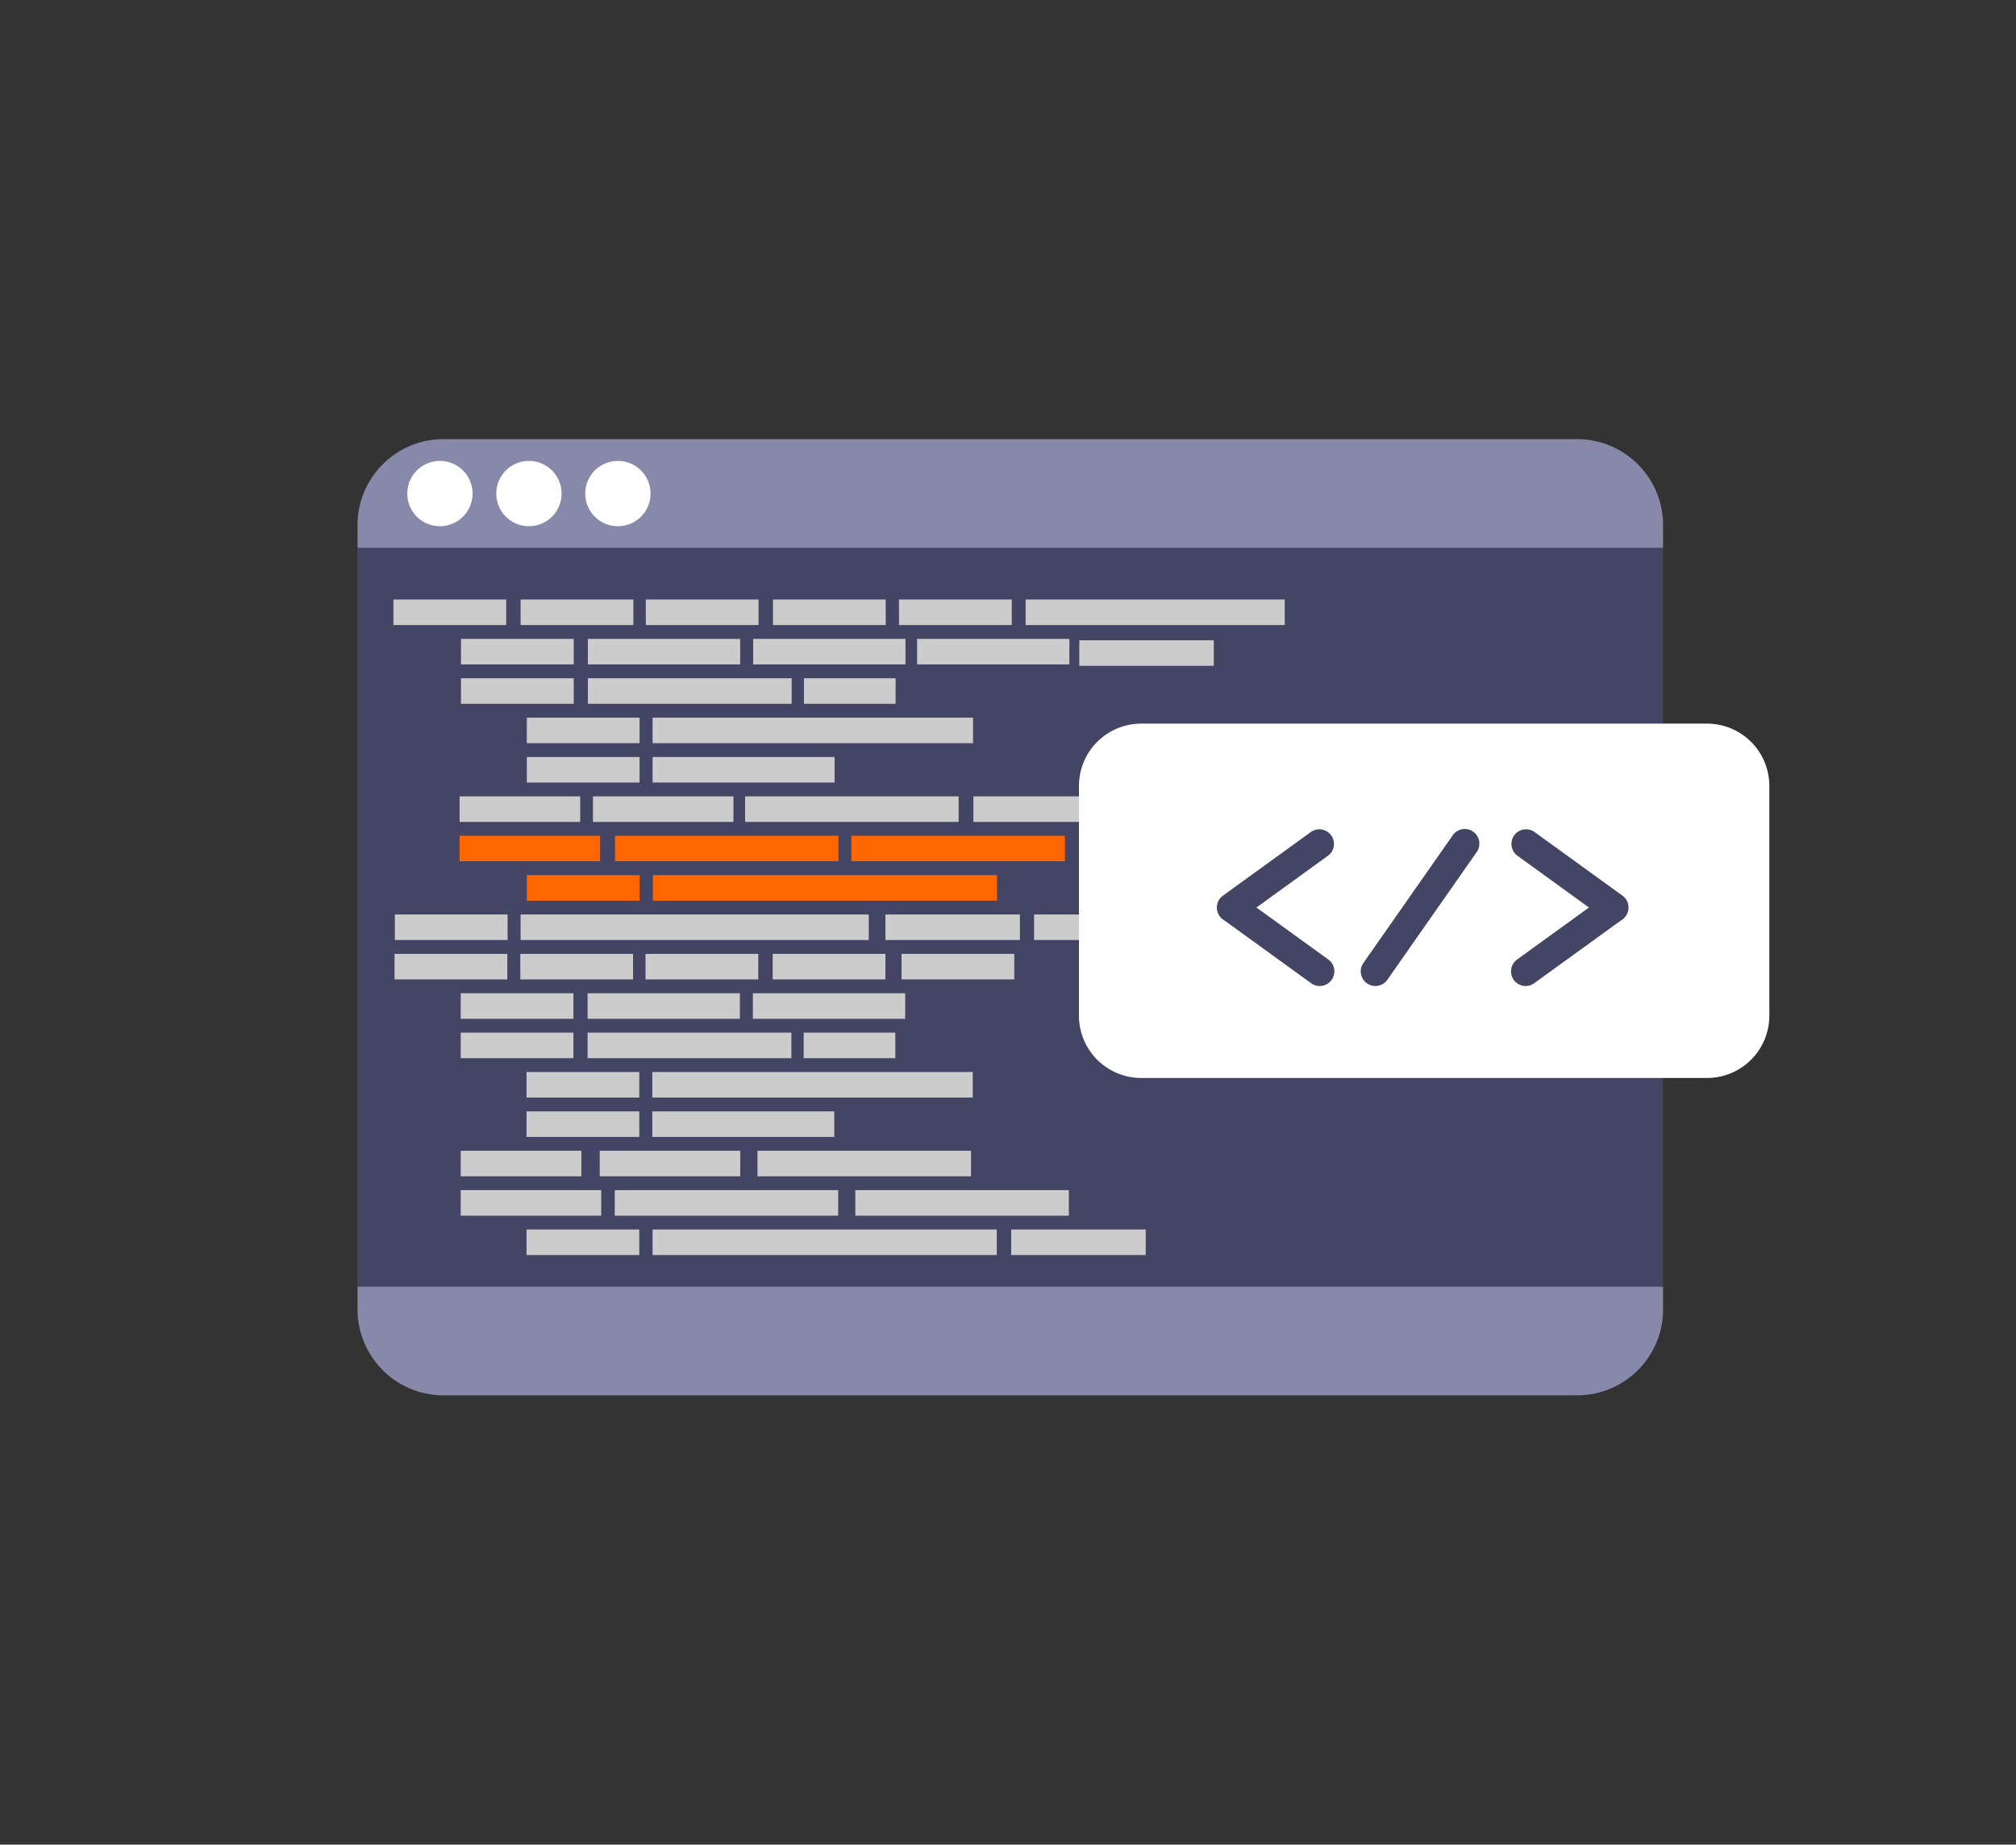 <svg xmlns="http://www.w3.org/2000/svg" xmlns:xlink="http://www.w3.org/1999/xlink" width="200" height="183" viewBox="0 0 200 183">
  <rect x="0" y="0" width="200" height="183" fill="#333333" stroke="none"/>
  <defs>
    <clipPath id="clip-path">
      <rect id="長方形_463" data-name="長方形 463" width="140.059" height="94.867" fill="none"/>
    </clipPath>
  </defs>
  <g id="グループ_858" data-name="グループ 858" transform="translate(-899 -5871)">
    <rect id="長方形_677" data-name="長方形 677" width="200" height="183" transform="translate(899 5871)" fill="none"/>
    <g id="グループ_803" data-name="グループ 803" transform="translate(-19631.529 -45.776)">
      <g id="グループ_458" data-name="グループ 458" transform="translate(20566 5960.343)">
        <g id="グループ_457" data-name="グループ 457" clip-path="url(#clip-path)">
          <path id="パス_3452" data-name="パス 3452" d="M0,602.221A8.54,8.54,0,0,0,8.274,611H121.242a8.54,8.54,0,0,0,8.274-8.783V600.2H0Z" transform="translate(0 -516.138)" fill="#88a"/>
          <path id="パス_3453" data-name="パス 3453" d="M121.242,0H8.274A8.54,8.54,0,0,0,0,8.783V10.8H129.516V8.783A8.54,8.54,0,0,0,121.242,0" fill="#88a"/>
          <path id="パス_3458" data-name="パス 3458" d="M0,0H129.516V73.261H0Z" transform="translate(0 10.803)" fill="#444464"/>
          <path id="パス_3454" data-name="パス 3454" d="M41.706,18.667a3.238,3.238,0,1,1-3.238-3.241,3.239,3.239,0,0,1,3.238,3.241" transform="translate(-30.296 -13.265)" fill="#fff"/>
          <path id="パス_3455" data-name="パス 3455" d="M104.756,18.667a3.238,3.238,0,1,1-3.238-3.241,3.239,3.239,0,0,1,3.238,3.241" transform="translate(-84.515 -13.265)" fill="#fff"/>
          <path id="パス_3456" data-name="パス 3456" d="M167.8,18.667a3.238,3.238,0,1,1-3.238-3.241,3.239,3.239,0,0,1,3.238,3.241" transform="translate(-138.733 -13.265)" fill="#fff"/>
          <rect id="長方形_407" data-name="長方形 407" width="11.185" height="2.534" transform="translate(3.561 15.909)" fill="#ccc"/>
          <rect id="長方形_408" data-name="長方形 408" width="11.185" height="2.534" transform="translate(16.177 15.909)" fill="#ccc"/>
          <rect id="長方形_409" data-name="長方形 409" width="11.185" height="2.534" transform="translate(28.597 15.909)" fill="#ccc"/>
          <rect id="長方形_410" data-name="長方形 410" width="9.092" height="2.534" transform="translate(44.286 23.722)" fill="#ccc"/>
          <rect id="長方形_411" data-name="長方形 411" width="11.185" height="2.534" transform="translate(41.213 15.909)" fill="#ccc"/>
          <rect id="長方形_412" data-name="長方形 412" width="11.185" height="2.534" transform="translate(53.717 15.909)" fill="#ccc"/>
          <rect id="長方形_413" data-name="長方形 413" width="25.707" height="2.534" transform="translate(66.276 15.909)" fill="#ccc"/>
          <rect id="長方形_414" data-name="長方形 414" width="11.185" height="2.534" transform="translate(10.261 19.816)" fill="#ccc"/>
          <rect id="長方形_415" data-name="長方形 415" width="15.11" height="2.534" transform="translate(22.849 19.816)" fill="#ccc"/>
          <rect id="長方形_416" data-name="長方形 416" width="15.11" height="2.534" transform="translate(39.249 19.816)" fill="#ccc"/>
          <rect id="長方形_417" data-name="長方形 417" width="15.11" height="2.534" transform="translate(55.509 19.816)" fill="#ccc"/>
          <rect id="長方形_418" data-name="長方形 418" width="13.344" height="2.534" transform="translate(71.601 19.956)" fill="#ccc"/>
          <rect id="長方形_419" data-name="長方形 419" width="13.344" height="2.534" transform="translate(82.029 47.158)" fill="#ccc"/>
          <rect id="長方形_420" data-name="長方形 420" width="11.185" height="2.534" transform="translate(10.261 23.722)" fill="#ccc"/>
          <rect id="長方形_421" data-name="長方形 421" width="20.218" height="2.534" transform="translate(22.849 23.722)" fill="#ccc"/>
          <rect id="長方形_422" data-name="長方形 422" width="11.185" height="2.534" transform="translate(16.794 27.628)" fill="#ccc"/>
          <rect id="長方形_423" data-name="長方形 423" width="31.79" height="2.534" transform="translate(29.27 27.628)" fill="#ccc"/>
          <rect id="長方形_424" data-name="長方形 424" width="18.054" height="2.534" transform="translate(29.27 31.534)" fill="#ccc"/>
          <rect id="長方形_425" data-name="長方形 425" width="11.185" height="2.534" transform="translate(16.794 31.534)" fill="#ccc"/>
          <rect id="長方形_426" data-name="長方形 426" width="11.97" height="2.534" transform="translate(10.121 35.44)" fill="#ccc"/>
          <rect id="長方形_427" data-name="長方形 427" width="13.939" height="2.534" transform="translate(23.354 35.44)" fill="#ccc"/>
          <rect id="長方形_428" data-name="長方形 428" width="13.939" height="2.534" transform="translate(10.121 39.346)" fill="#f60"/>
          <rect id="長方形_429" data-name="長方形 429" width="22.166" height="2.534" transform="translate(25.544 39.346)" fill="#f60"/>
          <rect id="長方形_430" data-name="長方形 430" width="27.661" height="2.534" transform="translate(61.097 35.44)" fill="#ccc"/>
          <rect id="長方形_431" data-name="長方形 431" width="21.185" height="2.534" transform="translate(38.445 35.44)" fill="#ccc"/>
          <rect id="長方形_432" data-name="長方形 432" width="21.185" height="2.534" transform="translate(48.99 39.346)" fill="#f60"/>
          <rect id="長方形_433" data-name="長方形 433" width="11.185" height="2.534" transform="translate(16.794 43.252)" fill="#f60"/>
          <rect id="長方形_434" data-name="長方形 434" width="34.145" height="2.534" transform="translate(29.298 43.252)" fill="#f60"/>
          <rect id="長方形_435" data-name="長方形 435" width="13.344" height="2.534" transform="translate(52.369 47.158)" fill="#ccc"/>
          <rect id="長方形_436" data-name="長方形 436" width="13.344" height="2.534" transform="translate(67.115 47.158)" fill="#ccc"/>
          <rect id="長方形_437" data-name="長方形 437" width="11.185" height="2.534" transform="translate(3.701 47.158)" fill="#ccc"/>
          <rect id="長方形_438" data-name="長方形 438" width="34.538" height="2.534" transform="translate(16.177 47.158)" fill="#ccc"/>
          <rect id="長方形_439" data-name="長方形 439" width="11.185" height="2.534" transform="translate(3.672 51.067)" fill="#ccc"/>
          <rect id="長方形_440" data-name="長方形 440" width="11.185" height="2.534" transform="translate(16.148 51.067)" fill="#ccc"/>
          <rect id="長方形_441" data-name="長方形 441" width="11.185" height="2.534" transform="translate(28.568 51.067)" fill="#ccc"/>
          <rect id="長方形_442" data-name="長方形 442" width="9.092" height="2.534" transform="translate(44.257 58.879)" fill="#ccc"/>
          <rect id="長方形_443" data-name="長方形 443" width="11.185" height="2.534" transform="translate(41.184 51.067)" fill="#ccc"/>
          <rect id="長方形_444" data-name="長方形 444" width="11.185" height="2.534" transform="translate(53.968 51.067)" fill="#ccc"/>
          <rect id="長方形_445" data-name="長方形 445" width="11.185" height="2.534" transform="translate(10.233 54.973)" fill="#ccc"/>
          <rect id="長方形_446" data-name="長方形 446" width="15.11" height="2.534" transform="translate(22.82 54.973)" fill="#ccc"/>
          <rect id="長方形_447" data-name="長方形 447" width="15.11" height="2.534" transform="translate(39.22 54.973)" fill="#ccc"/>
          <rect id="長方形_448" data-name="長方形 448" width="13.344" height="2.534" transform="translate(64.846 78.41)" fill="#ccc"/>
          <rect id="長方形_449" data-name="長方形 449" width="11.185" height="2.534" transform="translate(10.233 58.879)" fill="#ccc"/>
          <rect id="長方形_450" data-name="長方形 450" width="20.218" height="2.534" transform="translate(22.82 58.879)" fill="#ccc"/>
          <rect id="長方形_451" data-name="長方形 451" width="11.185" height="2.534" transform="translate(16.765 62.785)" fill="#ccc"/>
          <rect id="長方形_452" data-name="長方形 452" width="31.79" height="2.534" transform="translate(29.241 62.785)" fill="#ccc"/>
          <rect id="長方形_453" data-name="長方形 453" width="18.054" height="2.534" transform="translate(29.241 66.692)" fill="#ccc"/>
          <rect id="長方形_454" data-name="長方形 454" width="11.185" height="2.534" transform="translate(16.765 66.692)" fill="#ccc"/>
          <rect id="長方形_455" data-name="長方形 455" width="11.97" height="2.534" transform="translate(10.233 70.598)" fill="#ccc"/>
          <rect id="長方形_456" data-name="長方形 456" width="13.939" height="2.534" transform="translate(24.026 70.598)" fill="#ccc"/>
          <rect id="長方形_457" data-name="長方形 457" width="13.939" height="2.534" transform="translate(10.233 74.504)" fill="#ccc"/>
          <rect id="長方形_458" data-name="長方形 458" width="22.166" height="2.534" transform="translate(25.515 74.504)" fill="#ccc"/>
          <rect id="長方形_459" data-name="長方形 459" width="21.185" height="2.534" transform="translate(39.677 70.598)" fill="#ccc"/>
          <rect id="長方形_460" data-name="長方形 460" width="21.185" height="2.534" transform="translate(49.381 74.504)" fill="#ccc"/>
          <rect id="長方形_461" data-name="長方形 461" width="11.185" height="2.534" transform="translate(16.765 78.41)" fill="#ccc"/>
          <rect id="長方形_462" data-name="長方形 462" width="34.145" height="2.534" transform="translate(29.27 78.41)" fill="#ccc"/>
          <path id="パス_3457" data-name="パス 3457" d="M573.3,236.655H517.174a6.182,6.182,0,0,1-6.182-6.182V207.682a6.182,6.182,0,0,1,6.182-6.182H573.3a6.182,6.182,0,0,1,6.181,6.182v22.792a6.182,6.182,0,0,1-6.181,6.182" transform="translate(-439.423 -173.278)" fill="#fff"/>
        </g>
      </g>
      <g id="グループ_456" data-name="グループ 456" transform="translate(20651.25 5999.019)">
        <path id="パス_3447" data-name="パス 3447" d="M60.963,61.039a1.452,1.452,0,0,1-.852-2.627l8.756-6.337a1.452,1.452,0,0,1,1.7,2.352l-8.755,6.337a1.448,1.448,0,0,1-.85.275" transform="translate(-59.51 -51.799)" fill="#444464"/>
        <path id="パス_3448" data-name="パス 3448" d="M69.715,82.87a1.447,1.447,0,0,1-.85-.275L60.11,76.258a1.452,1.452,0,0,1,1.7-2.352l8.756,6.337a1.452,1.452,0,0,1-.852,2.627" transform="translate(-59.509 -67.293)" fill="#444464"/>
        <path id="パス_3449" data-name="パス 3449" d="M170.238,61.039a1.446,1.446,0,0,1-.85-.275l-8.755-6.337a1.452,1.452,0,0,1,1.7-2.352l8.756,6.337a1.452,1.452,0,0,1-.852,2.627" transform="translate(-130.851 -51.799)" fill="#444464"/>
        <path id="パス_3450" data-name="パス 3450" d="M161.484,82.87a1.452,1.452,0,0,1-.852-2.627l8.756-6.337a1.452,1.452,0,0,1,1.7,2.352l-8.755,6.337a1.447,1.447,0,0,1-.85.275" transform="translate(-130.85 -67.293)" fill="#444464"/>
        <path id="パス_3451" data-name="パス 3451" d="M110.129,67.377a1.451,1.451,0,0,1-1.188-2.283l8.867-12.674a1.451,1.451,0,1,1,2.378,1.664L111.32,66.757a1.449,1.449,0,0,1-1.191.62" transform="translate(-94.405 -51.799)" fill="#444464"/>
      </g>
    </g>
  </g>
</svg>
